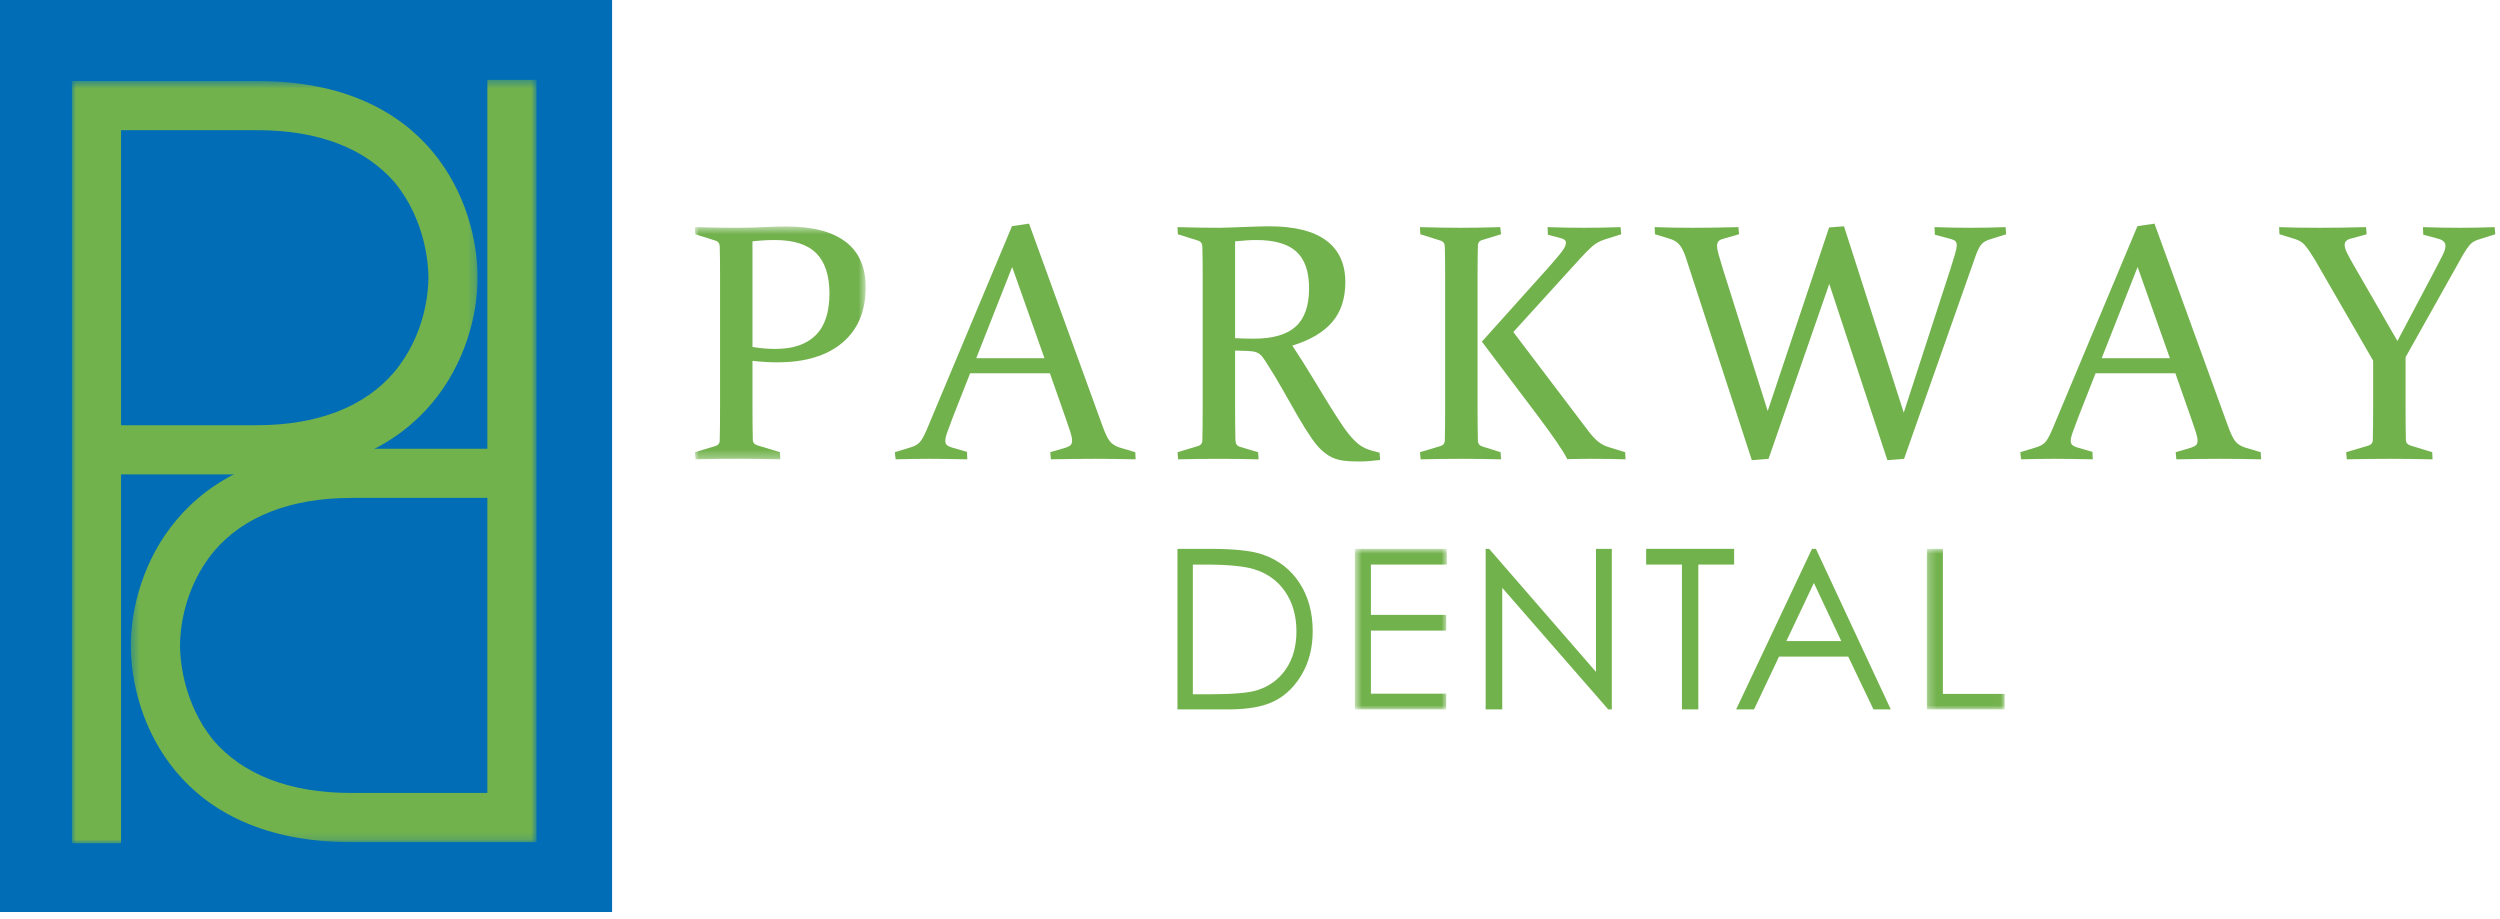 <?xml version="1.0" encoding="utf-8"?>
<svg xmlns="http://www.w3.org/2000/svg" xmlns:xlink="http://www.w3.org/1999/xlink" width="313px" height="115px" viewBox="0 0 313 115" version="1.1">
    
    <title>Group 2</title>
    <desc>Created with Sketch.</desc>
    <defs>
        <polygon id="path-1" points="0 0.536 0 29.691 21.385 29.691 21.385 0.536 2.71050543e-20 0.536"/>
        <polygon id="path-3" points="0.629 21 12.148 21 12.148 0.899 0.629 0.899 0.629 21"/>
        <polygon id="path-5" points="0.241 21 9.984 21 9.984 0.899 0.241 0.899 0.241 21"/>
        <polygon id="path-7" points="50.796 96 0 96 0 0.565 50.796 0.565 50.796 96"/>
        <polygon id="path-9" points="51.176 95.857 51.176 0.423 0.38 0.423 0.38 95.857 51.176 95.857"/>
    </defs>
    <g id="Page-1" stroke="none" stroke-width="1" fill="none" fill-rule="evenodd">
        <g id="Group-2">
            <g id="Page-1" transform="translate(87, 27)">
                <g id="Group-3" transform="translate(0, 0.817)">
                    <mask id="mask-2" fill="white">
                        <use xlink:href="#path-1"/>
                    </mask>
                    <g id="Clip-2"/>
                    <path d="M7.211,15.621 C8.178,15.786 9.131,15.869 10.071,15.869 C12.281,15.869 13.963,15.3 15.116,14.16 C16.27,13.02 16.847,11.276 16.847,8.928 C16.847,6.676 16.297,4.998 15.199,3.892 C14.101,2.787 12.371,2.235 10.008,2.235 C9.083,2.235 8.15,2.29 7.211,2.4 L7.211,15.621 Z M7.211,23.267 C7.211,24.096 7.214,24.842 7.222,25.505 C7.228,26.168 7.239,26.762 7.253,27.287 C7.266,27.604 7.446,27.818 7.791,27.929 L10.651,28.799 L10.692,29.691 C8.689,29.649 6.866,29.628 5.222,29.628 C3.55,29.628 1.837,29.649 0.083,29.691 L-0,28.799 L2.549,28.033 C2.908,27.923 3.095,27.708 3.108,27.39 C3.122,26.838 3.132,26.219 3.14,25.535 C3.146,24.852 3.15,24.096 3.15,23.267 L3.15,6.462 C3.15,5.758 3.146,5.122 3.14,4.556 C3.132,3.989 3.122,3.478 3.108,3.022 C3.095,2.663 2.929,2.428 2.611,2.318 L0.042,1.509 L-0,0.618 C1.782,0.674 3.521,0.701 5.218,0.701 C6.359,0.701 7.463,0.674 8.528,0.618 C9.593,0.564 10.565,0.536 11.442,0.536 C14.714,0.536 17.189,1.175 18.867,2.452 C20.545,3.73 21.385,5.633 21.385,8.161 C21.385,11.131 20.414,13.438 18.474,15.082 C16.534,16.726 13.813,17.548 10.31,17.548 C9.346,17.548 8.314,17.486 7.211,17.361 L7.211,23.267 Z" id="Fill-1" fill="#72B24D" mask="url(#mask-2)"/>
                </g>
                <path d="M35.227,17.846 L43.764,17.846 L39.724,6.429 L35.227,17.846 Z M41.837,1 L51.036,26.342 C51.382,27.295 51.697,27.941 51.98,28.28 C52.263,28.618 52.666,28.87 53.191,29.036 L55.139,29.616 L55.181,30.507 C53.371,30.466 51.693,30.445 50.145,30.445 C48.571,30.445 46.712,30.466 44.572,30.507 L44.489,29.616 L46.458,29.036 C46.733,28.939 46.931,28.832 47.048,28.715 C47.166,28.597 47.224,28.414 47.224,28.166 C47.224,27.89 47.151,27.527 47.007,27.078 C46.861,26.629 46.657,26.032 46.395,25.285 L44.447,19.732 L34.461,19.732 L32.285,25.264 C31.994,26.038 31.767,26.653 31.601,27.109 C31.434,27.565 31.352,27.924 31.352,28.186 C31.352,28.421 31.418,28.597 31.549,28.715 C31.68,28.832 31.877,28.932 32.139,29.015 L34.066,29.575 L34.108,30.507 C32.147,30.466 30.544,30.445 29.3,30.445 C28.056,30.445 26.669,30.466 25.136,30.507 L25.032,29.616 L27.125,28.974 C27.649,28.808 28.037,28.552 28.285,28.207 C28.534,27.862 28.809,27.323 29.113,26.591 L39.703,1.31 L41.837,1 Z" id="Fill-4" fill="#72B24D"/>
                <path d="M67.635,15.34 C68.478,15.381 69.258,15.402 69.977,15.402 C72.366,15.402 74.117,14.894 75.229,13.879 C76.341,12.863 76.897,11.271 76.897,9.102 C76.897,7.003 76.366,5.47 75.302,4.502 C74.238,3.535 72.573,3.052 70.308,3.052 C69.921,3.052 69.507,3.066 69.065,3.093 C68.623,3.121 68.146,3.163 67.635,3.218 L67.635,15.34 Z M67.635,24.084 C67.635,24.913 67.638,25.659 67.646,26.322 C67.652,26.985 67.663,27.586 67.677,28.124 C67.69,28.553 67.87,28.823 68.215,28.933 L70.515,29.617 L70.578,30.508 C68.933,30.467 67.29,30.446 65.646,30.446 C63.974,30.446 62.261,30.467 60.507,30.508 L60.424,29.617 L62.973,28.85 C63.318,28.753 63.505,28.539 63.532,28.208 C63.546,27.655 63.556,27.037 63.564,26.353 C63.57,25.67 63.574,24.913 63.574,24.084 L63.574,7.279 C63.574,6.575 63.57,5.939 63.564,5.373 C63.556,4.806 63.546,4.295 63.532,3.839 C63.519,3.48 63.353,3.246 63.035,3.135 L60.466,2.327 L60.424,1.436 C62.206,1.491 63.947,1.518 65.647,1.518 C65.982,1.518 66.408,1.508 66.924,1.487 C67.441,1.466 68.069,1.443 68.809,1.415 C69.562,1.388 70.191,1.367 70.693,1.353 C71.196,1.339 71.593,1.332 71.887,1.332 C75.07,1.332 77.457,1.926 79.048,3.114 C80.64,4.302 81.435,6.036 81.435,8.315 C81.435,10.373 80.889,12.041 79.797,13.319 C78.704,14.598 77.038,15.582 74.798,16.272 C75.68,17.598 76.492,18.88 77.234,20.116 C77.976,21.352 78.666,22.485 79.303,23.514 C79.94,24.544 80.524,25.452 81.054,26.239 C81.585,27.027 82.078,27.648 82.534,28.104 C82.768,28.339 83.003,28.542 83.238,28.715 C83.473,28.888 83.718,29.03 83.974,29.14 C84.229,29.251 84.499,29.347 84.782,29.43 C85.065,29.513 85.379,29.596 85.725,29.679 L85.787,30.59 C84.792,30.715 83.956,30.777 83.28,30.777 C82.713,30.777 82.215,30.763 81.786,30.735 C81.356,30.708 80.973,30.653 80.637,30.57 C80.301,30.487 79.997,30.38 79.723,30.249 C79.45,30.117 79.181,29.949 78.915,29.741 C78.341,29.313 77.777,28.695 77.224,27.886 C76.671,27.079 76.096,26.164 75.502,25.141 C74.906,24.119 74.287,23.031 73.642,21.877 C72.998,20.724 72.319,19.595 71.605,18.489 C71.395,18.158 71.216,17.895 71.069,17.702 C70.922,17.509 70.761,17.357 70.586,17.246 C70.411,17.136 70.208,17.06 69.977,17.018 C69.746,16.977 69.448,16.949 69.084,16.935 L67.635,16.894 L67.635,24.084 Z" id="Fill-6" fill="#72B24D"/>
                <path d="M98.531,15.774 L106.881,6.471 C107.531,5.739 108.055,5.12 108.456,4.617 C108.857,4.112 109.057,3.708 109.057,3.404 C109.057,3.127 108.871,2.942 108.498,2.845 L106.799,2.389 L106.757,1.435 C108.125,1.49 109.651,1.518 111.337,1.518 C112.953,1.518 114.472,1.49 115.895,1.435 L115.978,2.326 L113.885,2.99 C113.25,3.196 112.701,3.514 112.238,3.942 C111.775,4.372 111.281,4.875 110.756,5.455 L102.468,14.572 L111.896,27.006 C112.297,27.53 112.69,27.956 113.077,28.28 C113.464,28.605 113.968,28.857 114.59,29.037 L116.475,29.616 L116.517,30.508 C115.356,30.466 113.885,30.445 112.103,30.445 C111.633,30.445 111.157,30.448 110.674,30.456 C110.19,30.462 109.706,30.474 109.223,30.486 C108.739,29.491 107.462,27.62 105.39,24.872 L98.531,15.774 Z M97.992,7.197 L97.992,24.084 C97.992,24.913 97.995,25.666 98.003,26.343 C98.009,27.02 98.02,27.634 98.034,28.186 C98.047,28.547 98.227,28.782 98.572,28.892 L100.872,29.616 L100.935,30.508 C99.29,30.466 97.647,30.445 96.003,30.445 C94.331,30.445 92.618,30.466 90.864,30.508 L90.781,29.616 L93.33,28.851 C93.689,28.739 93.876,28.526 93.889,28.207 C93.903,27.655 93.913,27.037 93.921,26.352 C93.927,25.669 93.931,24.913 93.931,24.084 L93.931,7.279 C93.931,6.574 93.927,5.939 93.921,5.372 C93.913,4.806 93.903,4.295 93.889,3.84 C93.876,3.481 93.71,3.245 93.392,3.135 L90.823,2.326 L90.781,1.435 C92.563,1.49 94.276,1.518 95.92,1.518 C97.564,1.518 99.201,1.49 100.831,1.435 L100.935,2.326 L98.572,3.051 C98.241,3.135 98.061,3.349 98.034,3.695 C98.02,4.191 98.009,4.731 98.003,5.311 C97.995,5.891 97.992,6.519 97.992,7.197 L97.992,7.197 Z" id="Fill-8" fill="#72B24D"/>
                <path d="M149.299,30.611 L142.026,8.543 L134.421,30.445 L132.328,30.611 L124.04,5.165 C123.818,4.516 123.567,4.015 123.284,3.662 C123,3.31 122.603,3.059 122.091,2.907 L120.206,2.326 L120.164,1.435 C121.519,1.491 123.121,1.518 124.972,1.518 C126.643,1.518 128.536,1.491 130.649,1.435 L130.733,2.326 L128.785,2.886 C128.495,2.955 128.288,3.059 128.163,3.196 C128.039,3.334 127.977,3.535 127.977,3.798 C127.977,4.074 128.042,4.436 128.174,4.885 C128.304,5.334 128.481,5.925 128.702,6.657 L134.317,24.457 L142.004,1.476 L143.87,1.332 L151.35,24.664 L157.193,6.678 C157.442,5.891 157.635,5.262 157.774,4.792 C157.912,4.322 157.981,3.964 157.981,3.714 C157.981,3.466 157.919,3.286 157.795,3.176 C157.67,3.066 157.47,2.976 157.193,2.907 L155.245,2.389 L155.204,1.435 C156.696,1.491 158.209,1.518 159.742,1.518 C161.234,1.518 162.685,1.491 164.094,1.435 L164.176,2.326 L162.083,2.989 C161.669,3.114 161.341,3.307 161.099,3.569 C160.857,3.832 160.62,4.288 160.385,4.937 L151.391,30.445 L149.299,30.611 Z" id="Fill-10" fill="#72B24D"/>
                <path d="M176.133,17.846 L184.67,17.846 L180.63,6.429 L176.133,17.846 Z M182.743,1 L191.943,26.342 C192.289,27.295 192.603,27.941 192.886,28.28 C193.169,28.618 193.573,28.87 194.098,29.036 L196.046,29.616 L196.087,30.507 C194.277,30.466 192.6,30.445 191.052,30.445 C189.477,30.445 187.619,30.466 185.478,30.507 L185.395,29.616 L187.364,29.036 C187.64,28.939 187.837,28.832 187.954,28.715 C188.071,28.597 188.131,28.414 188.131,28.166 C188.131,27.89 188.058,27.527 187.913,27.078 C187.768,26.629 187.564,26.032 187.302,25.285 L185.354,19.732 L175.367,19.732 L173.191,25.264 C172.901,26.038 172.672,26.653 172.507,27.109 C172.341,27.565 172.258,27.924 172.258,28.186 C172.258,28.421 172.324,28.597 172.455,28.715 C172.586,28.832 172.783,28.932 173.045,29.015 L174.972,29.575 L175.014,30.507 C173.052,30.466 171.45,30.445 170.207,30.445 C168.964,30.445 167.575,30.466 166.042,30.507 L165.939,29.616 L168.031,28.974 C168.556,28.808 168.943,28.552 169.191,28.207 C169.44,27.862 169.716,27.323 170.02,26.591 L180.609,1.31 L182.743,1 Z" id="Fill-12" fill="#72B24D"/>
                <path d="M213.157,15.692 L217.949,6.636 C218.294,5.973 218.584,5.407 218.82,4.938 C219.054,4.468 219.172,4.081 219.172,3.777 C219.172,3.349 218.868,3.052 218.259,2.886 L216.395,2.389 L216.353,1.436 C217.845,1.491 219.371,1.518 220.933,1.518 C222.439,1.518 223.902,1.491 225.326,1.436 L225.408,2.327 L223.315,2.989 C222.818,3.142 222.435,3.384 222.165,3.715 C221.897,4.046 221.623,4.454 221.347,4.938 L214.178,17.723 L214.178,24.022 C214.178,24.851 214.181,25.603 214.188,26.281 C214.194,26.958 214.205,27.573 214.219,28.124 C214.233,28.47 214.474,28.705 214.944,28.829 L217.514,29.617 L217.555,30.508 C215.621,30.466 213.836,30.445 212.199,30.445 C210.521,30.445 208.728,30.466 206.822,30.508 L206.739,29.617 L209.515,28.788 C209.861,28.691 210.047,28.477 210.075,28.145 C210.088,27.593 210.099,26.975 210.106,26.291 C210.113,25.607 210.117,24.851 210.117,24.022 L210.117,18.158 L202.822,5.518 C202.311,4.676 201.894,4.067 201.568,3.694 C201.244,3.321 200.813,3.059 200.274,2.907 L198.388,2.327 L198.346,1.436 C199.604,1.491 201.303,1.518 203.444,1.518 C205.309,1.518 207.236,1.491 209.226,1.436 L209.308,2.327 L207.36,2.866 C207.07,2.935 206.863,3.034 206.739,3.166 C206.615,3.297 206.552,3.459 206.552,3.653 C206.552,3.943 206.659,4.299 206.874,4.72 C207.088,5.142 207.353,5.628 207.671,6.181 L213.157,15.692 Z" id="Fill-14" fill="#72B24D"/>
                <path d="M62.346,59.918 L64.669,59.918 C67.447,59.918 69.374,59.745 70.449,59.399 C71.961,58.908 73.15,58.022 74.016,56.743 C74.881,55.465 75.314,53.901 75.314,52.054 C75.314,50.115 74.844,48.459 73.906,47.084 C72.968,45.71 71.661,44.767 69.984,44.258 C68.727,43.876 66.655,43.684 63.767,43.684 L62.346,43.684 L62.346,59.918 Z M60.419,61.817 L60.419,41.717 L64.587,41.717 C67.593,41.717 69.775,41.958 71.132,42.441 C73.082,43.124 74.605,44.308 75.703,45.993 C76.801,47.679 77.35,49.688 77.35,52.02 C77.35,54.033 76.914,55.805 76.045,57.336 C75.175,58.866 74.045,59.995 72.656,60.724 C71.267,61.453 69.319,61.817 66.814,61.817 L60.419,61.817 Z" id="Fill-16" fill="#72B24D"/>
                <g id="Group-20" transform="translate(82, 40.817)">
                    <mask id="mask-4" fill="white">
                        <use xlink:href="#path-3"/>
                    </mask>
                    <g id="Clip-19"/>
                    <polygon id="Fill-18" fill="#72B24D" mask="url(#mask-4)" points="0.629 0.899 12.148 0.899 12.148 2.867 2.638 2.867 2.638 9.166 12.066 9.166 12.066 11.134 2.638 11.134 2.638 19.032 12.066 19.032 12.066 21 0.629 21"/>
                </g>
                <polygon id="Fill-21" fill="#72B24D" points="99.004 61.817 99.004 41.716 99.441 41.716 112.819 57.124 112.819 41.716 114.8 41.716 114.8 61.817 114.349 61.817 101.081 46.597 101.081 61.817"/>
                <polygon id="Fill-23" fill="#72B24D" points="119.097 43.684 119.097 41.716 130.111 41.716 130.111 43.684 125.63 43.684 125.63 61.817 123.579 61.817 123.579 43.684"/>
                <path d="M140.099,45.987 L136.655,53.263 L143.527,53.263 L140.099,45.987 Z M140.353,41.716 L149.727,61.817 L147.557,61.817 L144.396,55.203 L135.736,55.203 L132.605,61.817 L130.364,61.817 L139.861,41.716 L140.353,41.716 Z" id="Fill-25" fill="#72B24D"/>
                <g id="Group-30" transform="translate(154, 40.817)">
                    <mask id="mask-6" fill="white">
                        <use xlink:href="#path-5"/>
                    </mask>
                    <g id="Clip-29"/>
                    <polygon id="Fill-28" fill="#72B24D" mask="url(#mask-6)" points="0.241 0.899 2.25 0.899 2.25 19.059 9.984 19.059 9.984 21 0.241 21"/>
                </g>
            </g>
            <g id="Group">
                <polygon id="Page-1" fill="#006DB6" points="0 114.184 76.633 114.184 76.633 0 0 0"/>
                <g id="Page-1" transform="translate(9, 9)">
                    <g id="Group-3" transform="translate(0, 0.577)">
                        <mask id="mask-8" fill="white">
                            <use xlink:href="#path-7"/>
                        </mask>
                        <g id="Clip-2"/>
                        <path d="M44.639,25.193 C44.639,23.653 44.331,18.113 40.482,13.341 C36.79,9.03 30.939,6.722 23.242,6.722 L6.156,6.722 L6.156,43.663 L23.089,43.663 C30.783,43.663 36.633,41.355 40.326,37.045 C44.331,32.274 44.639,26.732 44.639,25.193 M50.796,25.193 C50.796,34.429 44.639,49.82 23.089,49.82 L6.156,49.82 L6.156,96 L-0,96 L-0,0.565 L23.242,0.565 C44.946,0.565 50.796,15.956 50.796,25.193" id="Fill-1" fill="#72B24D" mask="url(#mask-8)"/>
                    </g>
                    <g id="Group-6" transform="translate(7, 0.577)">
                        <mask id="mask-10" fill="white">
                            <use xlink:href="#path-9"/>
                        </mask>
                        <g id="Clip-5"/>
                        <path d="M6.537,71.229 C6.537,72.768 6.845,78.309 10.693,83.081 C14.388,87.392 20.236,89.7 27.933,89.7 L45.018,89.7 L45.018,52.758 L28.088,52.758 C20.391,52.758 14.541,55.068 10.846,59.376 C6.845,64.148 6.537,69.689 6.537,71.229 M0.38,71.229 C0.38,61.993 6.537,46.602 28.088,46.602 L45.018,46.602 L45.018,0.422 L51.176,0.422 L51.176,95.857 L27.933,95.857 C6.229,95.857 0.38,80.465 0.38,71.229" id="Fill-4" fill="#72B24D" mask="url(#mask-10)"/>
                    </g>
                </g>
            </g>
        </g>
    </g>
</svg>